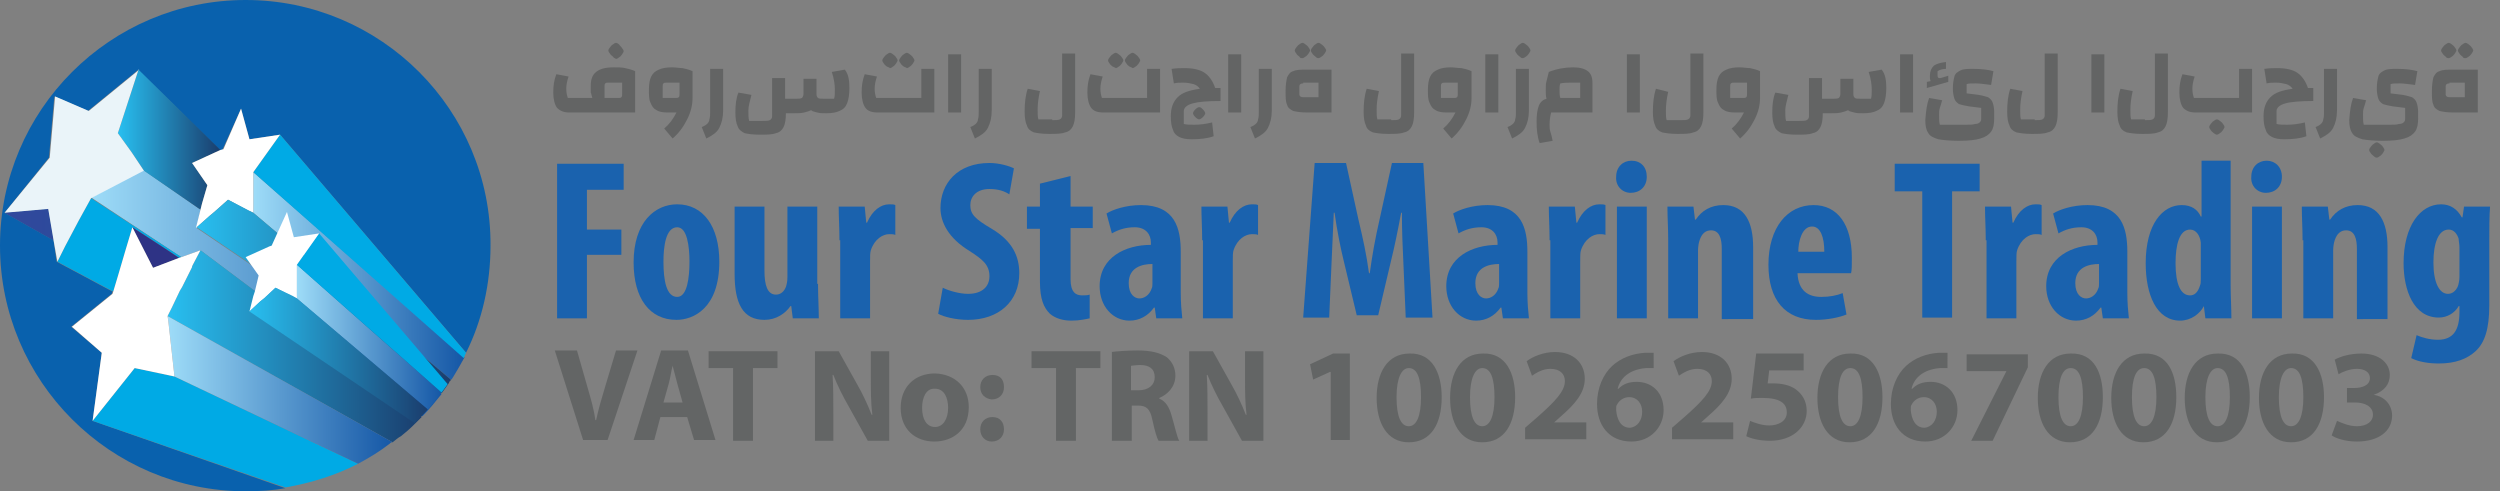 <?xml version="1.0" encoding="utf-8"?>
<!-- Generator: Adobe Illustrator 22.1.0, SVG Export Plug-In . SVG Version: 6.00 Build 0)  -->
<svg version="1.1" id="Layer_1" xmlns="http://www.w3.org/2000/svg" xmlns:xlink="http://www.w3.org/1999/xlink" x="0px" y="0px"
	 width="326.7px" height="64.2px" viewBox="0 0 326.7 64.2" style="enable-background:new 0 0 326.7 64.2;" xml:space="preserve">
<rect x="0" y="0" width="326.7" height="64.2" fill="#808080" stroke="none"/>
<style type="text/css">
	.st0{fill:url(#SVGID_1_);}
	.st1{fill:#0961AD;}
	.st2{fill:url(#SVGID_2_);}
	.st3{fill:url(#SVGID_3_);}
	.st4{fill:url(#SVGID_4_);}
	.st5{fill:#00AAE5;}
	.st6{fill:url(#SVGID_5_);}
	.st7{fill:#EAF4F9;}
	.st8{fill:#2E3385;}
	.st9{fill:url(#SVGID_6_);}
	.st10{fill:url(#SVGID_7_);}
	.st11{fill:#FFFFFF;}
	.st12{fill:url(#SVGID_8_);}
	.st13{fill:url(#SVGID_9_);}
	.st14{fill:url(#SVGID_10_);}
	.st15{fill:url(#SVGID_11_);}
	.st16{fill:#1A62AE;}
	.st17{fill:#636565;}
	.st18{fill:#636464;}
</style>
<linearGradient id="SVGID_1_" gradientUnits="userSpaceOnUse" x1="58.1" y1="766.567" x2="58.1" y2="766.567" gradientTransform="matrix(1 0 0 1 0 -725.667)">
	<stop  offset="0" style="stop-color:#28BFF0"/>
	<stop  offset="1" style="stop-color:#1A3D6D"/>
</linearGradient>
<path class="st0" d="M58.1,40.9L58.1,40.9L58.1,40.9L58.1,40.9z"/>
<g>
	<path class="st1" d="M13.3,46.1l-4-3.4l5.3-4.3l0.1-0.3l-7.3-3.9L7,31.4l-6.4-3.6l5.8-7.2l0.7-8l4.4,1.9l6.6-5.4v0.1l10.7,10.5
		l0.3-0.2l2.4-5.3l1.1,4l4-0.6l24.3,28.5c2.1-4.2,3.2-9,3.2-14C64.2,14.4,49.8,0,32.1,0S0,14.4,0,32.1s14.4,32.1,32.1,32.1
		c1.8,0,3.5-0.1,5.2-0.4L12.1,55L13.3,46.1z"/>
	
		<linearGradient id="SVGID_2_" gradientUnits="userSpaceOnUse" x1="11.9" y1="27.7" x2="57.645" y2="27.7" gradientTransform="matrix(1 0 0 -1 0 66)">
		<stop  offset="0" style="stop-color:#9EDCF8"/>
		<stop  offset="1" style="stop-color:#1557A6"/>
	</linearGradient>
	<path class="st2" d="M26.2,27.4l-7.5-5.2l-6.8,3.6l11.8,7.8l2.5-0.9l28.3,21.2l0.7,0.5c0.9-0.9,1.7-1.9,2.5-2.9l-32-21.7L26.2,27.4
		z"/>
	
		<linearGradient id="SVGID_3_" gradientUnits="userSpaceOnUse" x1="2.945" y1="40.796" x2="13.578" y2="-8.635" gradientTransform="matrix(1 0 0 -1 0 66)">
		<stop  offset="0" style="stop-color:#0961AD"/>
		<stop  offset="1" style="stop-color:#054F8D"/>
	</linearGradient>
	<polygon class="st3" points="0.6,27.8 7,31.4 6.3,27.3 	"/>
	
		<linearGradient id="SVGID_4_" gradientUnits="userSpaceOnUse" x1="0.622" y1="36.65" x2="63.172" y2="36.65" gradientTransform="matrix(1 0 0 -1 0 66)">
		<stop  offset="0" style="stop-color:#32499D"/>
		<stop  offset="1" style="stop-color:#054F8D"/>
	</linearGradient>
	<polygon class="st4" points="0.6,27.8 7,31.4 6.3,27.3 	"/>
	<path class="st5" d="M55.1,54.4C55.1,54.4,55.2,54.4,55.1,54.4l-0.7-0.5L55.1,54.4z"/>
	<polygon class="st5" points="11.9,25.9 10.3,28.8 8.5,32.2 7.5,34.2 14.8,38.1 15.4,36.1 16.4,32.7 17.3,29.7 21.6,32.5 23.4,33.7 
		23.7,33.6 	"/>
	
		<linearGradient id="SVGID_5_" gradientUnits="userSpaceOnUse" x1="15.42" y1="47.75" x2="28.82" y2="47.75" gradientTransform="matrix(1 0 0 -1 0 66)">
		<stop  offset="0" style="stop-color:#28BFF0"/>
		<stop  offset="1" style="stop-color:#1A3D6D"/>
	</linearGradient>
	<polygon class="st6" points="28.8,19.6 18.1,9.1 15.4,17.4 17.2,19.9 18.8,22.3 18.8,22.3 26.2,27.4 26.4,26.6 27.1,24.2 
		25.1,21.3 	"/>
	<polygon class="st7" points="17.2,19.9 15.4,17.4 18.1,9.1 18.2,9.1 11.6,14.5 7.2,12.6 6.5,20.6 0.6,27.8 6.3,27.3 7,31.4 
		7.5,34.2 8.5,32.2 10.3,28.8 11.9,25.9 18.8,22.3 18.8,22.3 	"/>
	<path class="st5" d="M22.8,49.2l-5.2-1.1L12.1,55l25.2,8.7c3.4-0.6,6.6-1.6,9.5-3.1L22.8,49.2z"/>
	<polygon class="st8" points="23.4,33.7 21.6,32.5 17.3,29.7 20,35 	"/>
	<path class="st8" d="M23.4,33.7l-1.8-1.2L23.4,33.7z"/>
	
		<linearGradient id="SVGID_6_" gradientUnits="userSpaceOnUse" x1="21.948" y1="20.75" x2="55.148" y2="20.75" gradientTransform="matrix(1 0 0 -1 0 66)">
		<stop  offset="0" style="stop-color:#28BFF0"/>
		<stop  offset="1" style="stop-color:#1A3D6D"/>
	</linearGradient>
	<path class="st9" d="M54.5,53.9L26.2,32.7l-1,1.9l-0.1,0.2v0.1l-1.3,2.6L23.5,38l-1,2.1l-0.6,1.2l29.4,16.5
		c0.4-0.3,0.7-0.6,1.1-0.8c0.2-0.2,0.4-0.3,0.6-0.5l0,0c0.5-0.4,1-0.9,1.4-1.3c0.2-0.2,0.4-0.4,0.6-0.6c0,0,0,0,0.1-0.1L54.5,53.9z"
		/>
	
		<linearGradient id="SVGID_7_" gradientUnits="userSpaceOnUse" x1="21.948" y1="15.05" x2="51.349" y2="15.05" gradientTransform="matrix(1 0 0 -1 0 66)">
		<stop  offset="0" style="stop-color:#9EDCF8"/>
		<stop  offset="1" style="stop-color:#1557A6"/>
	</linearGradient>
	<path class="st10" d="M21.9,41.3L22,42l0.8,7.2l24,11.4c1.5-0.8,2.8-1.6,4.1-2.6c0.1-0.1,0.2-0.2,0.3-0.2c0,0,0,0,0.1,0L21.9,41.3z
		"/>
	<polygon class="st11" points="23.7,33.6 23.4,33.7 23.4,33.7 20,35 17.3,29.7 16.4,32.7 15.4,36.1 14.8,38.1 14.7,38.4 9.4,42.7 
		13.3,46.1 12.1,55 17.6,48.1 22.8,49.2 22,42 21.9,41.3 22.5,40.1 23.5,38 23.8,37.5 25.1,34.9 25.1,34.8 25.2,34.6 26.2,32.7 	"/>
	<g>
		
			<linearGradient id="SVGID_8_" gradientUnits="userSpaceOnUse" x1="33.1" y1="29.95" x2="60.62" y2="29.95" gradientTransform="matrix(1 0 0 -1 0 66)">
			<stop  offset="0" style="stop-color:#9EDCF8"/>
			<stop  offset="1" style="stop-color:#1557A6"/>
		</linearGradient>
		<path class="st12" d="M33.1,22.5v1.3v4l25.8,21.8H59c0.1-0.1,0.1-0.2,0.2-0.3c0.5-0.8,1-1.7,1.5-2.6L33.1,22.5z"/>
		<path class="st5" d="M33.1,22.5l27.5,24.3c0.1-0.2,0.2-0.5,0.3-0.7L36.6,17.6L33.1,22.5z"/>
		<polygon class="st11" points="32.6,18.2 31.5,14.2 29.2,19.5 28.8,19.6 25.1,21.3 27.1,24.2 26.4,26.6 26.2,27.4 25.6,29.8 
			27.4,28.2 28,27.7 29.8,26.1 32.4,27.5 33.1,27.8 33.1,23.8 33.1,22.5 36.6,17.6 		"/>
		
			<linearGradient id="SVGID_9_" gradientUnits="userSpaceOnUse" x1="25.648" y1="27.25" x2="58.91" y2="27.25" gradientTransform="matrix(1 0 0 -1 0 66)">
			<stop  offset="0" style="stop-color:#28BFF0"/>
			<stop  offset="1" style="stop-color:#1A3D6D"/>
		</linearGradient>
		<path class="st13" d="M58.9,49.6L33.1,27.8l-0.6-0.3l-2.7-1.4L28,27.7l-0.6,0.5l-1.7,1.5l32,21.7c0.4-0.5,0.7-1,1-1.4
			c0,0,0,0,0-0.1C58.8,49.8,58.9,49.8,58.9,49.6L58.9,49.6z"/>
	</g>
	<g>
		
			<linearGradient id="SVGID_10_" gradientUnits="userSpaceOnUse" x1="38.78" y1="21.95" x2="57.706" y2="21.95" gradientTransform="matrix(1 0 0 -1 0 66)">
			<stop  offset="0" style="stop-color:#9EDCF8"/>
			<stop  offset="1" style="stop-color:#1557A6"/>
		</linearGradient>
		<path class="st14" d="M38.8,35.7V39l17.1,14.5c0.6-0.7,1.2-1.4,1.8-2.2L38.8,34.6V35.7z"/>
		<path class="st5" d="M38.8,34.6l18.9,16.7c0.3-0.4,0.5-0.7,0.8-1.1L41.7,30.5L38.8,34.6z"/>
		<polygon class="st11" points="38.8,34.6 41.7,30.5 38.4,31 37.5,27.7 35.5,32.1 35.2,32.2 32.1,33.6 33.8,36 33.3,38.1 33.1,38.7 
			32.6,40.7 34,39.4 34.5,39 36,37.6 38.3,38.8 38.8,39 38.8,35.7 		"/>
		
			<linearGradient id="SVGID_11_" gradientUnits="userSpaceOnUse" x1="32.6" y1="19.55" x2="55.9" y2="19.55" gradientTransform="matrix(1 0 0 -1 0 66)">
			<stop  offset="0" style="stop-color:#28BFF0"/>
			<stop  offset="1" style="stop-color:#1A3D6D"/>
		</linearGradient>
		<path class="st15" d="M55.9,53.5L38.8,39l-0.5-0.3L36,37.6L34.5,39L34,39.4l-1.4,1.3l21.6,14.6C54.8,54.7,55.4,54.1,55.9,53.5z"/>
	</g>
</g>
<g>
	<path class="st16" d="M72.7,21.4h8.8v3.4h-4.8V30h4.5v3.3h-4.5v8.3h-3.9V21.4z"/>
	<path class="st16" d="M94,34.2c0,6.1-3.4,7.6-5.6,7.6c-3.5,0-5.6-2.8-5.6-7.5c0-5.3,2.8-7.6,5.7-7.6C91.9,26.7,94,29.6,94,34.2z
		 M86.7,34.2c0,2.5,0.4,4.6,1.8,4.6c1.3,0,1.6-2.5,1.6-4.6c0-2-0.3-4.5-1.6-4.5C87,29.7,86.7,32.2,86.7,34.2z"/>
	<path class="st16" d="M106.9,37.1c0,1.6,0.1,3.1,0.1,4.5h-3.4l-0.2-1.6h-0.1c-0.7,1-1.9,1.8-3.4,1.8c-2.8,0-3.9-2.1-3.9-6V27h3.9
		v8.4c0,1.9,0.4,3.1,1.5,3.1c0.7,0,1.1-0.5,1.3-1c0.1-0.3,0.2-0.7,0.2-1.3V27h3.9V37.1z"/>
	<path class="st16" d="M109.7,31.4c0-1.5-0.1-3.1-0.1-4.4h3.4l0.2,2.1h0.1c0.7-1.6,1.8-2.4,2.9-2.4c0.4,0,0.6,0,0.8,0.1v3.9
		c-0.2-0.1-0.5-0.1-0.8-0.1c-0.8,0-1.9,0.6-2.4,2.1c-0.1,0.3-0.1,0.8-0.1,1.5v7.4h-3.9V31.4z"/>
	<path class="st16" d="M123.2,37.6c0.8,0.4,2.2,0.8,3.3,0.8c1.9,0,2.8-1,2.8-2.3c0-1.5-0.9-2.2-2.6-3.3c-2.8-1.7-3.8-3.8-3.8-5.6
		c0-3.2,2.2-5.9,6.4-5.9c1.3,0,2.6,0.4,3.2,0.7l-0.6,3.4c-0.6-0.4-1.4-0.7-2.6-0.7c-1.7,0-2.5,1-2.5,2.1c0,1.2,0.6,1.8,2.8,3.1
		c2.7,1.6,3.6,3.6,3.6,5.8c0,3.7-2.7,6.1-6.7,6.1c-1.6,0-3.2-0.4-3.9-0.8L123.2,37.6z"/>
	<path class="st16" d="M139.9,23V27h2.9v2.8h-2.9v6.7c0,1.7,0.7,2.1,1.5,2.1c0.4,0,0.7,0,1-0.1l0,3.1c-0.5,0.1-1.3,0.3-2.4,0.3
		c-1.1,0-2.1-0.3-2.8-0.9c-0.8-0.8-1.3-1.9-1.3-4.2v-6.9h-1.7V27h1.7v-3L139.9,23z"/>
	<path class="st16" d="M151.1,41.6l-0.2-1.4h-0.1c-0.8,1.1-1.9,1.7-3.2,1.7c-2.2,0-3.9-1.9-3.9-4.5c0-3.8,3.4-5.4,6.7-5.4v-0.3
		c0-1.1-0.7-2-2.1-2c-1.2,0-2.1,0.3-3,0.8l-0.7-2.6c0.8-0.5,2.5-1.1,4.5-1.1c4.5,0,5.2,3.1,5.2,6.1v5.4c0,1.2,0.1,2.4,0.2,3.3H151.1
		z M150.6,34.5c-1.3,0-3.1,0.4-3.1,2.5c0,1.5,0.8,2,1.4,2c0.6,0,1.3-0.4,1.6-1.3c0.1-0.2,0.1-0.4,0.1-0.7V34.5z"/>
	<path class="st16" d="M157.1,31.4c0-1.5-0.1-3.1-0.1-4.4h3.4l0.2,2.1h0.1c0.7-1.6,1.8-2.4,2.9-2.4c0.4,0,0.6,0,0.8,0.1v3.9
		c-0.2-0.1-0.5-0.1-0.8-0.1c-0.8,0-1.9,0.6-2.4,2.1c-0.1,0.3-0.1,0.8-0.1,1.5v7.4h-3.9V31.4z"/>
	<path class="st16" d="M183.4,34.5c-0.1-1.9-0.2-4.5-0.2-6.7h-0.1c-0.4,2.2-0.9,4.6-1.3,6.2l-1.7,7.2h-2.8l-1.7-7.1
		c-0.4-1.6-0.9-4.1-1.2-6.3h-0.1c-0.1,2.2-0.2,4.7-0.3,6.7l-0.3,7h-3.4l1.5-20.2h4.1l1.6,7.3c0.6,2.5,1.1,4.8,1.4,7.1h0.1
		c0.3-2.2,0.7-4.5,1.3-7.1l1.6-7.3h4.1l1.2,20.2h-3.5L183.4,34.5z"/>
	<path class="st16" d="M196.4,41.6l-0.2-1.4h-0.1c-0.8,1.1-1.9,1.7-3.2,1.7c-2.2,0-3.9-1.9-3.9-4.5c0-3.8,3.4-5.4,6.7-5.4v-0.3
		c0-1.1-0.7-2-2.1-2c-1.2,0-2.1,0.3-3,0.8l-0.7-2.6c0.8-0.5,2.5-1.1,4.5-1.1c4.5,0,5.2,3.1,5.2,6.1v5.4c0,1.2,0.1,2.4,0.2,3.3H196.4
		z M195.9,34.5c-1.3,0-3.1,0.4-3.1,2.5c0,1.5,0.8,2,1.4,2c0.6,0,1.3-0.4,1.6-1.3c0.1-0.2,0.1-0.4,0.1-0.7V34.5z"/>
	<path class="st16" d="M202.5,31.4c0-1.5-0.1-3.1-0.1-4.4h3.4l0.2,2.1h0.1c0.7-1.6,1.8-2.4,2.9-2.4c0.4,0,0.6,0,0.8,0.1v3.9
		c-0.2-0.1-0.5-0.1-0.8-0.1c-0.8,0-1.9,0.6-2.4,2.1c-0.1,0.3-0.1,0.8-0.1,1.5v7.4h-3.9V31.4z"/>
	<path class="st16" d="M215.2,23.1c0,1.3-0.9,2.1-2.1,2.1c-1.1,0-2-0.9-1.9-2.1c0-1.3,0.9-2.1,2-2.1C214.4,21,215.2,21.8,215.2,23.1
		z M211.3,41.6V27h3.9v14.6H211.3z"/>
	<path class="st16" d="M218,31.4c0-1.6-0.1-3-0.1-4.4h3.4l0.2,1.7h0.1c0.8-1.2,2-1.9,3.6-1.9c2.8,0,3.9,2.2,3.9,5.5v9.4H225v-9.2
		c0-1.3-0.3-2.4-1.4-2.4c-0.7,0-1.2,0.4-1.5,1.3c-0.1,0.3-0.2,0.8-0.2,1.3v8.9H218V31.4z"/>
	<path class="st16" d="M234.9,35.7c0.1,2.3,1.4,3.1,3.1,3.1c1.1,0,2.1-0.2,2.8-0.5l0.5,2.8c-1,0.4-2.5,0.7-4,0.7
		c-4,0-6.2-2.6-6.2-7.2c0-4.9,2.5-7.8,5.9-7.8c3.1,0,5,2.5,5,6.9c0,1,0,1.6-0.1,2H234.9z M238.4,32.9c0-1.9-0.5-3.3-1.6-3.3
		c-1.3,0-1.8,1.9-1.8,3.3H238.4z"/>
	<path class="st16" d="M251.2,25h-3.6v-3.6h11.1V25h-3.6v16.5h-3.9V25z"/>
	<path class="st16" d="M259.5,31.4c0-1.5-0.1-3.1-0.1-4.4h3.4l0.2,2.1h0.1c0.7-1.6,1.8-2.4,2.9-2.4c0.4,0,0.6,0,0.8,0.1v3.9
		c-0.2-0.1-0.5-0.1-0.8-0.1c-0.8,0-1.9,0.6-2.4,2.1c-0.1,0.3-0.1,0.8-0.1,1.5v7.4h-3.9V31.4z"/>
	<path class="st16" d="M274.8,41.6l-0.2-1.4h-0.1c-0.8,1.1-1.9,1.7-3.2,1.7c-2.2,0-3.9-1.9-3.9-4.5c0-3.8,3.4-5.4,6.7-5.4v-0.3
		c0-1.1-0.7-2-2.1-2c-1.2,0-2.1,0.3-3,0.8l-0.7-2.6c0.8-0.5,2.5-1.1,4.5-1.1c4.5,0,5.2,3.1,5.2,6.1v5.4c0,1.2,0.1,2.4,0.2,3.3H274.8
		z M274.3,34.5c-1.3,0-3.1,0.4-3.1,2.5c0,1.5,0.8,2,1.4,2c0.6,0,1.3-0.4,1.6-1.3c0.1-0.2,0.1-0.4,0.1-0.7V34.5z"/>
	<path class="st16" d="M291.5,20.9v16.4c0,1.4,0.1,3,0.1,4.3h-3.4l-0.2-1.6H288c-0.5,1-1.7,1.9-3.1,1.9c-3.1,0-4.5-3.4-4.5-7.5
		c0-5.1,2.2-7.6,4.7-7.6c1.3,0,2.1,0.6,2.5,1.5h0.1v-7.3H291.5z M287.6,32.6c0-0.3,0-0.6,0-0.9c-0.1-0.9-0.6-1.7-1.4-1.7
		c-1.4,0-1.9,2-1.9,4.4c0,2.8,0.7,4.2,1.9,4.2c0.5,0,1-0.3,1.3-1.3c0.1-0.2,0.1-0.5,0.1-0.9V32.6z"/>
	<path class="st16" d="M298.2,23.1c0,1.3-0.9,2.1-2.1,2.1c-1.1,0-2-0.9-1.9-2.1c0-1.3,0.9-2.1,2-2.1C297.3,21,298.2,21.8,298.2,23.1
		z M294.3,41.6V27h3.9v14.6H294.3z"/>
	<path class="st16" d="M300.9,31.4c0-1.6-0.1-3-0.1-4.4h3.4l0.2,1.7h0.1c0.8-1.2,2-1.9,3.6-1.9c2.8,0,3.9,2.2,3.9,5.5v9.4H308v-9.2
		c0-1.3-0.3-2.4-1.4-2.4c-0.7,0-1.2,0.4-1.5,1.3c-0.1,0.3-0.2,0.8-0.2,1.3v8.9h-3.9V31.4z"/>
	<path class="st16" d="M325.4,27c-0.1,1.3-0.1,2.9-0.1,4.6v8.3c0,3.1-0.6,4.9-1.8,6c-1.1,1-2.6,1.6-4.8,1.6c-1.3,0-2.6-0.2-3.6-0.7
		l0.7-3c0.7,0.3,1.7,0.6,2.8,0.6c2,0,2.8-1.3,2.8-3.6V40h-0.1c-0.5,0.9-1.5,1.5-2.6,1.5c-3.3,0-4.6-3.6-4.6-7.1
		c0-4.9,2.2-7.7,4.9-7.7c1.2,0,2.1,0.6,2.7,1.7h0.1L322,27H325.4z M321.4,32.3c0-0.4-0.1-0.8-0.1-1.1c-0.2-0.6-0.6-1.2-1.3-1.2
		c-1.4,0-2,1.9-2,4.3c0,2.7,0.8,4.1,1.9,4.1c0.5,0,1-0.3,1.3-1c0.1-0.3,0.2-0.8,0.2-1.2V32.3z"/>
</g>
<g>
	<path class="st17" d="M76.2,57.5l-3.7-11.7h2.9l1.4,4.9c0.4,1.4,0.8,2.7,1,4.2h0.1c0.3-1.4,0.7-2.8,1.1-4.1l1.5-5h2.8l-3.9,11.7
		H76.2z"/>
	<path class="st17" d="M86.3,54.5l-0.8,3h-2.7l3.6-11.7h3.5l3.6,11.7h-2.8l-0.9-3H86.3z M89.2,52.6l-0.7-2.5
		c-0.2-0.7-0.4-1.6-0.6-2.3h0c-0.2,0.7-0.3,1.6-0.5,2.3l-0.7,2.5H89.2z"/>
	<path class="st17" d="M95.7,48.1h-3.1v-2.2h9v2.2h-3.2v9.5h-2.6V48.1z"/>
	<path class="st17" d="M106.5,57.5V45.9h3.1l2.4,4.3c0.7,1.2,1.4,2.7,1.9,4h0.1c-0.2-1.5-0.2-3.1-0.2-4.9v-3.4h2.4v11.7h-2.8
		l-2.5-4.5c-0.7-1.2-1.5-2.8-2-4.1l-0.1,0c0.1,1.5,0.1,3.2,0.1,5.1v3.5H106.5z"/>
	<path class="st17" d="M126.6,53.2c0,3.1-2.2,4.5-4.5,4.5c-2.5,0-4.4-1.6-4.4-4.4c0-2.7,1.8-4.5,4.5-4.5
		C124.9,48.9,126.6,50.7,126.6,53.2z M120.5,53.3c0,1.5,0.6,2.5,1.7,2.5c1,0,1.7-1,1.7-2.5c0-1.3-0.5-2.5-1.7-2.5
		C121,50.7,120.5,52,120.5,53.3z"/>
	<path class="st17" d="M128.1,50.6c0-0.9,0.6-1.6,1.6-1.6s1.5,0.6,1.5,1.6c0,0.9-0.6,1.6-1.6,1.6C128.7,52.1,128.1,51.5,128.1,50.6z
		 M128.1,56.1c0-0.9,0.6-1.6,1.6-1.6s1.5,0.7,1.5,1.6c0,0.9-0.6,1.6-1.6,1.6C128.7,57.7,128.1,57,128.1,56.1z"/>
	<path class="st17" d="M137.9,48.1h-3.1v-2.2h9v2.2h-3.2v9.5h-2.6V48.1z"/>
	<path class="st17" d="M145.2,46c0.8-0.1,2.1-0.2,3.5-0.2c1.7,0,2.9,0.3,3.8,0.9c0.7,0.6,1.1,1.4,1.1,2.4c0,1.5-1.1,2.5-2.1,2.9v0.1
		c0.8,0.3,1.3,1.1,1.6,2.2c0.4,1.3,0.7,2.8,1,3.3h-2.7c-0.2-0.3-0.5-1.3-0.8-2.7c-0.3-1.5-0.8-1.9-1.9-1.9h-0.8v4.6h-2.6V46z
		 M147.8,51h1c1.3,0,2.1-0.7,2.1-1.7c0-1.1-0.7-1.6-1.9-1.6c-0.6,0-1,0.1-1.2,0.1V51z"/>
	<path class="st17" d="M155.4,57.5V45.9h3.1l2.4,4.3c0.7,1.2,1.4,2.7,1.9,4h0.1c-0.2-1.5-0.2-3.1-0.2-4.9v-3.4h2.4v11.7h-2.8
		l-2.5-4.5c-0.7-1.2-1.5-2.8-2-4.1l-0.1,0c0.1,1.5,0.1,3.2,0.1,5.1v3.5H155.4z"/>
	<path class="st17" d="M173.8,48.6L173.8,48.6l-2.2,1l-0.4-2l3-1.4h2.2v11.3h-2.5V48.6z"/>
	<path class="st17" d="M188.4,51.9c0,3.5-1.4,5.9-4.3,5.9c-2.9,0-4.2-2.6-4.2-5.8c0-3.3,1.4-5.8,4.3-5.8
		C187.2,46.1,188.4,48.8,188.4,51.9z M182.5,51.9c0,2.6,0.6,3.8,1.6,3.8c1,0,1.6-1.3,1.6-3.8c0-2.5-0.5-3.8-1.6-3.8
		C183.2,48.1,182.5,49.3,182.5,51.9z"/>
	<path class="st17" d="M198,51.9c0,3.5-1.4,5.9-4.3,5.9c-2.9,0-4.2-2.6-4.2-5.8c0-3.3,1.4-5.8,4.3-5.8C196.8,46.1,198,48.8,198,51.9
		z M192.1,51.9c0,2.6,0.6,3.8,1.6,3.8c1,0,1.6-1.3,1.6-3.8c0-2.5-0.5-3.8-1.6-3.8C192.8,48.1,192.1,49.3,192.1,51.9z"/>
	<path class="st17" d="M199.3,57.5v-1.6l1.5-1.3c2.5-2.2,3.7-3.5,3.7-4.8c0-0.9-0.6-1.6-1.9-1.6c-1,0-1.8,0.5-2.4,0.9l-0.7-1.9
		c0.8-0.6,2.2-1.2,3.7-1.2c2.5,0,3.9,1.5,3.9,3.5c0,1.9-1.4,3.4-3,4.8l-1,0.9v0h4.2v2.2H199.3z"/>
	<path class="st17" d="M216.1,48.1c-0.3,0-0.6,0-1,0c-2.3,0.2-3.4,1.4-3.7,2.7h0.1c0.6-0.6,1.3-0.9,2.4-0.9c1.9,0,3.5,1.3,3.5,3.7
		c0,2.2-1.7,4.1-4.2,4.1c-3,0-4.5-2.2-4.5-4.9c0-2.1,0.8-3.9,2-5c1.1-1,2.6-1.6,4.3-1.7c0.5,0,0.8,0,1.1,0V48.1z M214.6,53.8
		c0-1-0.6-1.9-1.7-1.9c-0.7,0-1.3,0.4-1.6,1c-0.1,0.1-0.1,0.3-0.1,0.7c0.1,1.2,0.6,2.3,1.8,2.3C214,55.8,214.6,54.9,214.6,53.8z"/>
	<path class="st17" d="M218.5,57.5v-1.6l1.5-1.3c2.5-2.2,3.7-3.5,3.7-4.8c0-0.9-0.6-1.6-1.9-1.6c-1,0-1.8,0.5-2.4,0.9l-0.7-1.9
		c0.8-0.6,2.2-1.2,3.7-1.2c2.5,0,3.9,1.5,3.9,3.5c0,1.9-1.4,3.4-3,4.8l-1,0.9v0h4.2v2.2H218.5z"/>
	<path class="st17" d="M235.6,48.4h-4.4l-0.2,1.7c0.2,0,0.5,0,0.7,0c1.1,0,2.2,0.2,3,0.8c0.8,0.6,1.4,1.5,1.4,2.8
		c0,2.1-1.8,3.9-4.8,3.9c-1.4,0-2.5-0.3-3.1-0.6l0.5-2c0.5,0.2,1.5,0.6,2.5,0.6c1.1,0,2.3-0.5,2.3-1.7c0-1.2-0.9-1.9-3.2-1.9
		c-0.6,0-1.1,0-1.5,0.1l0.7-5.9h6.2V48.4z"/>
	<path class="st17" d="M246,51.9c0,3.5-1.4,5.9-4.3,5.9c-2.9,0-4.2-2.6-4.2-5.8c0-3.3,1.4-5.8,4.3-5.8C244.8,46.1,246,48.8,246,51.9
		z M240.2,51.9c0,2.6,0.6,3.8,1.6,3.8c1,0,1.6-1.3,1.6-3.8c0-2.5-0.5-3.8-1.6-3.8C240.8,48.1,240.2,49.3,240.2,51.9z"/>
	<path class="st17" d="M254.5,48.1c-0.3,0-0.6,0-1,0c-2.3,0.2-3.4,1.4-3.7,2.7h0.1c0.6-0.6,1.3-0.9,2.4-0.9c1.9,0,3.5,1.3,3.5,3.7
		c0,2.2-1.7,4.1-4.2,4.1c-3,0-4.5-2.2-4.5-4.9c0-2.1,0.8-3.9,2-5c1.1-1,2.6-1.6,4.3-1.7c0.5,0,0.8,0,1.1,0V48.1z M253.1,53.8
		c0-1-0.6-1.9-1.7-1.9c-0.7,0-1.3,0.4-1.6,1c-0.1,0.1-0.1,0.3-0.1,0.7c0.1,1.2,0.6,2.3,1.8,2.3C252.5,55.8,253.1,54.9,253.1,53.8z"
		/>
	<path class="st17" d="M265,46.3v1.7l-4.6,9.6h-2.8l4.6-9.1v0H257v-2.2H265z"/>
	<path class="st17" d="M274.8,51.9c0,3.5-1.4,5.9-4.3,5.9c-2.9,0-4.2-2.6-4.2-5.8c0-3.3,1.4-5.8,4.3-5.8
		C273.7,46.1,274.8,48.8,274.8,51.9z M269,51.9c0,2.6,0.6,3.8,1.6,3.8c1,0,1.6-1.3,1.6-3.8c0-2.5-0.5-3.8-1.6-3.8
		C269.6,48.1,269,49.3,269,51.9z"/>
	<path class="st17" d="M284.4,51.9c0,3.5-1.4,5.9-4.3,5.9c-2.9,0-4.2-2.6-4.2-5.8c0-3.3,1.4-5.8,4.3-5.8
		C283.3,46.1,284.4,48.8,284.4,51.9z M278.6,51.9c0,2.6,0.6,3.8,1.6,3.8c1,0,1.6-1.3,1.6-3.8c0-2.5-0.5-3.8-1.6-3.8
		C279.2,48.1,278.6,49.3,278.6,51.9z"/>
	<path class="st17" d="M294,51.9c0,3.5-1.4,5.9-4.3,5.9c-2.9,0-4.2-2.6-4.2-5.8c0-3.3,1.4-5.8,4.3-5.8C292.9,46.1,294,48.8,294,51.9
		z M288.2,51.9c0,2.6,0.6,3.8,1.6,3.8c1,0,1.6-1.3,1.6-3.8c0-2.5-0.5-3.8-1.6-3.8C288.9,48.1,288.2,49.3,288.2,51.9z"/>
	<path class="st17" d="M303.7,51.9c0,3.5-1.4,5.9-4.3,5.9c-2.9,0-4.2-2.6-4.2-5.8c0-3.3,1.4-5.8,4.3-5.8
		C302.5,46.1,303.7,48.8,303.7,51.9z M297.8,51.9c0,2.6,0.6,3.8,1.6,3.8s1.6-1.3,1.6-3.8c0-2.5-0.5-3.8-1.6-3.8
		C298.5,48.1,297.8,49.3,297.8,51.9z"/>
	<path class="st17" d="M305.4,55c0.5,0.2,1.5,0.7,2.6,0.7c1.4,0,2.1-0.7,2.1-1.5c0-1.1-1.1-1.6-2.3-1.6h-1.1v-1.9h1
		c0.9,0,2-0.3,2-1.3c0-0.7-0.6-1.2-1.7-1.2c-0.9,0-1.9,0.4-2.4,0.7l-0.5-1.9c0.7-0.4,2-0.8,3.5-0.8c2.4,0,3.7,1.3,3.7,2.8
		c0,1.2-0.7,2.1-2.1,2.6v0c1.4,0.2,2.4,1.3,2.4,2.7c0,2-1.7,3.4-4.6,3.4c-1.5,0-2.7-0.4-3.3-0.8L305.4,55z"/>
</g>
<g>
	<path class="st18" d="M72.8,14.1c-0.3-0.4-0.5-1.1-0.5-2c0-0.9,0.1-1.6,0.4-2.4l1.6,0.3c-0.2,0.6-0.3,1.1-0.3,1.6
		c0,0.5,0.1,0.9,0.2,1.2h3.2c-0.1-0.3-0.1-0.5-0.2-0.7c0-0.2,0-0.5,0-0.9c0-0.8,0.2-1.4,0.7-1.8c0.5-0.4,1.2-0.6,2.3-0.6
		c0.6,0,1.1,0,1.5,0.1C82.1,9,82.6,9.1,83,9.3v5.4h-8.6C73.7,14.7,73.2,14.5,72.8,14.1z M81.2,12.7c0.1-0.1,0.1-0.2,0.1-0.4v-1.5
		h-1.8c-0.2,0-0.3,0-0.4,0.1C79,11,79,11.1,79,11.3v1.5h1.8C81,12.8,81.1,12.8,81.2,12.7z M80.1,7.4c-0.1-0.1-0.3-0.2-0.4-0.4
		c-0.1-0.1-0.2-0.3-0.2-0.4c0-0.1,0.1-0.3,0.2-0.4c0.1-0.1,0.2-0.3,0.4-0.4c0.1-0.1,0.3-0.2,0.4-0.2s0.3,0.1,0.4,0.2
		C81,6,81.2,6.1,81.3,6.3c0.1,0.1,0.2,0.3,0.2,0.4c0,0.1-0.1,0.2-0.2,0.4c-0.1,0.1-0.2,0.3-0.4,0.4c-0.1,0.1-0.3,0.2-0.4,0.2
		C80.4,7.6,80.2,7.6,80.1,7.4z"/>
	<path class="st18" d="M89.2,8.9c0.4,0.1,0.9,0.2,1.3,0.4v3.5c0,0.9-0.2,1.8-0.7,2.8c-0.5,1-1.1,1.8-1.9,2.5l-1.1-1.3
		c0.7-0.6,1.2-1.3,1.6-2.1h-1.2c-0.6,0-1.1-0.1-1.4-0.3c-0.4-0.2-0.6-0.5-0.8-1c-0.2-0.4-0.2-1-0.2-1.7c0-0.7,0.1-1.3,0.3-1.7
		c0.2-0.4,0.5-0.7,1-0.9c0.4-0.2,1-0.3,1.7-0.3C88.3,8.8,88.8,8.9,89.2,8.9z M88.3,12.8c0.2,0,0.3,0,0.4-0.1
		c0.1-0.1,0.1-0.2,0.1-0.4v-1.5h-1.6c-0.3,0-0.4,0-0.5,0.1c-0.1,0.1-0.1,0.2-0.1,0.4v1.5H88.3z"/>
	<path class="st18" d="M91.7,16.6c0.3-0.1,0.6-0.3,0.7-0.4c0.2-0.2,0.3-0.4,0.3-0.6c0.1-0.3,0.1-0.6,0.1-1V9h1.7v5.4
		c0,1-0.2,1.7-0.5,2.3c-0.3,0.6-0.9,1-1.7,1.4L91.7,16.6z"/>
	<path class="st18" d="M111,11.5c0,0.8-0.1,1.5-0.3,2c-0.2,0.5-0.5,0.8-1,1c-0.4,0.2-1,0.3-1.7,0.3c-0.5,0-0.9,0-1.2-0.1
		c-0.3-0.1-0.6-0.1-0.8-0.3c-0.2,0.1-0.5,0.2-0.9,0.3c-0.4,0.1-0.8,0.1-1.4,0.1h-1v0c0,0.8-0.1,1.4-0.3,1.8c-0.2,0.4-0.5,0.7-1,0.8
		c-0.5,0.2-1.2,0.2-2.1,0.2c-0.9,0-1.6-0.1-2-0.2c-0.4-0.2-0.8-0.5-0.9-0.9c-0.2-0.4-0.3-1-0.3-1.8c0-1,0.1-1.9,0.4-2.6l1.7,0.3
		c-0.2,0.8-0.4,1.5-0.4,2c0,0.6,0,1,0.1,1.4h1.7c0.5,0,0.8,0,1-0.1c0.2-0.1,0.3-0.3,0.3-0.5v-5h1.7v2.7h1.5c0.3,0,0.5,0,0.7-0.1
		c0.1-0.1,0.2-0.3,0.2-0.5v-2h1.7v2c0,0.3,0.1,0.4,0.2,0.5c0.1,0.1,0.4,0.1,0.7,0.1h1.4c0.1-0.3,0.1-0.7,0.1-1.2
		c0-0.6-0.1-1.4-0.4-2.3l1.7-0.3C110.9,9.7,111,10.6,111,11.5z"/>
	<path class="st18" d="M113.1,14.1c-0.3-0.4-0.5-1.1-0.5-2c0-0.9,0.1-1.6,0.4-2.4l1.6,0.3c-0.2,0.6-0.3,1.1-0.3,1.6
		c0,0.5,0.1,0.9,0.2,1.2h5.9V9h1.7v5.7h-7.4C113.9,14.7,113.4,14.5,113.1,14.1z M115.9,8.7c-0.1-0.1-0.3-0.2-0.4-0.4
		c-0.1-0.1-0.2-0.3-0.2-0.4c0-0.1,0.1-0.3,0.2-0.4c0.1-0.1,0.2-0.3,0.4-0.4c0.1-0.1,0.3-0.2,0.4-0.2s0.3,0.1,0.4,0.2
		c0.1,0.1,0.3,0.2,0.4,0.4c0.1,0.1,0.2,0.3,0.2,0.4c0,0.1-0.1,0.2-0.2,0.4c-0.1,0.1-0.2,0.3-0.4,0.4c-0.1,0.1-0.3,0.2-0.4,0.2
		C116.2,8.8,116.1,8.8,115.9,8.7z M118.1,8.7c-0.1-0.1-0.3-0.2-0.4-0.4c-0.1-0.1-0.2-0.3-0.2-0.4c0-0.1,0.1-0.3,0.2-0.4
		c0.1-0.1,0.2-0.3,0.4-0.4c0.1-0.1,0.3-0.2,0.4-0.2c0.1,0,0.3,0.1,0.4,0.2c0.1,0.1,0.3,0.2,0.4,0.4c0.1,0.1,0.2,0.3,0.2,0.4
		c0,0.1-0.1,0.2-0.2,0.4c-0.1,0.1-0.2,0.3-0.4,0.4c-0.1,0.1-0.3,0.2-0.4,0.2C118.4,8.8,118.3,8.8,118.1,8.7z"/>
	<path class="st18" d="M123.9,7.1h1.7v7.6h-1.7V7.1z"/>
	<path class="st18" d="M126.8,16.6c0.3-0.1,0.6-0.3,0.7-0.4c0.2-0.2,0.3-0.4,0.3-0.6c0.1-0.3,0.1-0.6,0.1-1V9h1.7v5.4
		c0,1-0.2,1.7-0.5,2.3c-0.3,0.6-0.9,1-1.7,1.4L126.8,16.6z"/>
	<path class="st18" d="M137.5,15.7c0.5,0,0.8,0,1-0.1c0.2-0.1,0.3-0.3,0.3-0.5V7h1.7v7.7c0,0.8-0.1,1.4-0.3,1.8
		c-0.2,0.4-0.5,0.7-1,0.8c-0.5,0.2-1.2,0.2-2.1,0.2c-0.9,0-1.5-0.1-2-0.2c-0.5-0.2-0.8-0.5-0.9-0.9c-0.2-0.4-0.3-1-0.3-1.8
		c0-1.1,0.1-2.1,0.4-3l1.6,0.3c-0.2,0.9-0.3,1.7-0.3,2.4c0,0.6,0,1,0.1,1.3H137.5z"/>
	<path class="st18" d="M142.6,14.1c-0.3-0.4-0.5-1.1-0.5-2c0-0.9,0.1-1.6,0.4-2.4l1.6,0.3c-0.2,0.6-0.3,1.1-0.3,1.6
		c0,0.5,0.1,0.9,0.2,1.2h5.9V9h1.7v5.7h-7.4C143.4,14.7,142.9,14.5,142.6,14.1z M145.4,8.7c-0.1-0.1-0.3-0.2-0.4-0.4
		c-0.1-0.1-0.2-0.3-0.2-0.4c0-0.1,0.1-0.3,0.2-0.4c0.1-0.1,0.2-0.3,0.4-0.4c0.1-0.1,0.3-0.2,0.4-0.2s0.3,0.1,0.4,0.2
		c0.1,0.1,0.3,0.2,0.4,0.4c0.1,0.1,0.2,0.3,0.2,0.4c0,0.1-0.1,0.2-0.2,0.4c-0.1,0.1-0.2,0.3-0.4,0.4c-0.1,0.1-0.3,0.2-0.4,0.2
		C145.7,8.8,145.6,8.8,145.4,8.7z M147.6,8.7c-0.1-0.1-0.3-0.2-0.4-0.4c-0.1-0.1-0.2-0.3-0.2-0.4c0-0.1,0.1-0.3,0.2-0.4
		c0.1-0.1,0.2-0.3,0.4-0.4c0.1-0.1,0.3-0.2,0.4-0.2c0.1,0,0.3,0.1,0.4,0.2c0.1,0.1,0.3,0.2,0.4,0.4c0.1,0.1,0.2,0.3,0.2,0.4
		c0,0.1-0.1,0.2-0.2,0.4c-0.1,0.1-0.2,0.3-0.4,0.4c-0.1,0.1-0.3,0.2-0.4,0.2C147.9,8.8,147.8,8.8,147.6,8.7z"/>
	<path class="st18" d="M159.5,13.2c-1.7,0-2.9,0.1-3.6,0.3c-0.8,0.2-1.2,0.6-1.2,1v1.7c0.4,0.1,0.8,0.1,1.4,0.1
		c0.7,0,1.5-0.1,2.3-0.3l0.2,1.8c-0.8,0.3-1.8,0.4-2.9,0.4c-0.7,0-1.2-0.1-1.6-0.3c-0.4-0.2-0.7-0.5-0.8-0.9c-0.2-0.4-0.3-1-0.3-1.8
		c0-1.1,0.3-1.9,0.9-2.5c0.6-0.6,1.5-0.9,2.9-1.1c-0.2-0.3-0.5-0.5-0.8-0.6c-0.4-0.1-0.8-0.2-1.4-0.2c-0.4,0-0.8,0-1.2,0.1L153.1,9
		c0.7-0.1,1.3-0.1,1.7-0.1c1.1,0,2,0.2,2.6,0.6c0.6,0.4,1.1,1.1,1.4,2h0.7V13.2z M156.2,14.3c0.2-0.2,0.4-0.3,0.5-0.3
		c0.2,0,0.3,0.1,0.5,0.3c0.2,0.2,0.3,0.4,0.3,0.5c0,0.1-0.1,0.3-0.3,0.5c-0.2,0.2-0.4,0.3-0.5,0.3s-0.3-0.1-0.5-0.3
		c-0.2-0.2-0.3-0.4-0.3-0.5C155.9,14.7,156,14.5,156.2,14.3z"/>
	<path class="st18" d="M160.5,7.1h1.7v7.6h-1.7V7.1z"/>
	<path class="st18" d="M163.4,16.6c0.3-0.1,0.6-0.3,0.7-0.4c0.2-0.2,0.3-0.4,0.3-0.6c0.1-0.3,0.1-0.6,0.1-1V9h1.7v5.4
		c0,1-0.2,1.7-0.5,2.3c-0.3,0.6-0.9,1-1.7,1.4L163.4,16.6z"/>
	<path class="st18" d="M174,14.7h-3.2c-0.8,0-1.4-0.1-1.8-0.2c-0.4-0.2-0.7-0.4-0.8-0.8c-0.2-0.4-0.2-1-0.2-1.8
		c0-0.8,0.1-1.4,0.2-1.8c0.2-0.4,0.4-0.7,0.8-0.8c0.4-0.2,1-0.2,1.8-0.2h3.2V14.7z M169.8,7.4c-0.1-0.1-0.3-0.2-0.4-0.4
		c-0.1-0.1-0.2-0.3-0.2-0.4c0-0.1,0.1-0.3,0.2-0.4c0.1-0.1,0.2-0.3,0.4-0.4c0.1-0.1,0.3-0.2,0.4-0.2c0.1,0,0.3,0.1,0.4,0.2
		c0.1,0.1,0.3,0.2,0.4,0.4c0.1,0.1,0.2,0.3,0.2,0.4c0,0.1-0.1,0.2-0.2,0.4c-0.1,0.1-0.2,0.3-0.4,0.4c-0.1,0.1-0.3,0.2-0.4,0.2
		C170,7.6,169.9,7.6,169.8,7.4z M170.3,10.9c-0.3,0-0.5,0.1-0.5,0.4v1c0,0.3,0.2,0.4,0.5,0.4h2v-1.9H170.3z M171.9,7.4
		c-0.1-0.1-0.3-0.2-0.4-0.4c-0.1-0.1-0.2-0.3-0.2-0.4c0-0.1,0.1-0.3,0.2-0.4c0.1-0.1,0.2-0.3,0.4-0.4c0.1-0.1,0.3-0.2,0.4-0.2
		s0.3,0.1,0.4,0.2c0.1,0.1,0.3,0.2,0.4,0.4c0.1,0.1,0.2,0.3,0.2,0.4c0,0.1-0.1,0.2-0.2,0.4c-0.1,0.1-0.2,0.3-0.4,0.4
		c-0.1,0.1-0.3,0.2-0.4,0.2C172.2,7.6,172.1,7.6,171.9,7.4z"/>
	<path class="st18" d="M181.8,15.7c0.5,0,0.8,0,1-0.1c0.2-0.1,0.3-0.3,0.3-0.5V7h1.7v7.7c0,0.8-0.1,1.4-0.3,1.8
		c-0.2,0.4-0.5,0.7-1,0.8c-0.5,0.2-1.2,0.2-2.1,0.2c-0.9,0-1.5-0.1-2-0.2c-0.5-0.2-0.8-0.5-0.9-0.9c-0.2-0.4-0.3-1-0.3-1.8
		c0-1.1,0.1-2.1,0.4-3l1.6,0.3c-0.2,0.9-0.3,1.7-0.3,2.4c0,0.6,0,1,0.1,1.3H181.8z"/>
	<path class="st18" d="M191,8.9c0.4,0.1,0.9,0.2,1.3,0.4v3.5c0,0.9-0.2,1.8-0.7,2.8c-0.5,1-1.1,1.8-1.9,2.5l-1.1-1.3
		c0.7-0.6,1.2-1.3,1.6-2.1h-1.2c-0.6,0-1.1-0.1-1.4-0.3c-0.4-0.2-0.6-0.5-0.8-1c-0.2-0.4-0.2-1-0.2-1.7c0-0.7,0.1-1.3,0.3-1.7
		c0.2-0.4,0.5-0.7,1-0.9c0.4-0.2,1-0.3,1.7-0.3C190,8.8,190.5,8.9,191,8.9z M190,12.8c0.2,0,0.3,0,0.4-0.1c0.1-0.1,0.1-0.2,0.1-0.4
		v-1.5h-1.6c-0.3,0-0.4,0-0.5,0.1c-0.1,0.1-0.1,0.2-0.1,0.4v1.5H190z"/>
	<path class="st18" d="M194.1,7.1h1.7v7.6h-1.7V7.1z"/>
	<path class="st18" d="M197,16.6c0.3-0.1,0.6-0.3,0.7-0.4c0.2-0.2,0.3-0.4,0.3-0.6c0.1-0.3,0.1-0.6,0.1-1V9h1.7v5.4
		c0,1-0.2,1.7-0.5,2.3c-0.3,0.6-0.9,1-1.7,1.4L197,16.6z M198.6,7.4c-0.1-0.1-0.3-0.2-0.4-0.4c-0.1-0.1-0.2-0.3-0.2-0.4
		c0-0.1,0.1-0.3,0.2-0.4c0.1-0.1,0.2-0.3,0.4-0.4c0.1-0.1,0.3-0.2,0.4-0.2c0.1,0,0.3,0.1,0.4,0.2c0.1,0.1,0.3,0.2,0.4,0.4
		c0.1,0.1,0.2,0.3,0.2,0.4c0,0.1-0.1,0.2-0.2,0.4c-0.1,0.1-0.2,0.3-0.4,0.4c-0.1,0.1-0.3,0.2-0.4,0.2C198.9,7.6,198.8,7.6,198.6,7.4
		z"/>
	<path class="st18" d="M202.7,14.7c-0.1,0.4-0.2,0.9-0.2,1.6c0,0.3,0,0.6,0.1,0.9c0.1,0.3,0.2,0.7,0.3,1.2l-1.7,0.3
		c-0.3-0.8-0.4-1.8-0.4-2.8c0-0.9,0.1-1.6,0.3-2.1c0.2-0.5,0.6-0.8,1-0.9c-0.1-0.3-0.1-0.7-0.1-1.2c0-0.4,0-0.8,0.1-1.1
		c0.1-0.4,0.2-0.8,0.3-1.2c1-0.4,2.1-0.6,3.2-0.6c0.9,0,1.5,0.2,1.9,0.5c0.4,0.3,0.6,0.8,0.6,1.5v3.9H202.7z M205.5,10.8
		c-0.5,0-1.1,0-1.6,0.1c-0.1,0.3-0.1,0.5-0.1,0.8c0,0.4,0,0.8,0.1,1.1h2.6v-2C206.3,10.8,206,10.8,205.5,10.8z"/>
	<path class="st18" d="M212.6,7.1h1.7v7.6h-1.7V7.1z"/>
	<path class="st18" d="M219.6,15.7c0.5,0,0.8,0,1-0.1c0.2-0.1,0.3-0.3,0.3-0.5V7h1.7v7.7c0,0.8-0.1,1.4-0.3,1.8
		c-0.2,0.4-0.5,0.7-1,0.8c-0.5,0.2-1.2,0.2-2.1,0.2c-0.9,0-1.5-0.1-2-0.2c-0.5-0.2-0.8-0.5-0.9-0.9c-0.2-0.4-0.3-1-0.3-1.8
		c0-1.1,0.1-2.1,0.4-3L218,12c-0.2,0.9-0.3,1.7-0.3,2.4c0,0.6,0,1,0.1,1.3H219.6z"/>
	<path class="st18" d="M228.7,8.9c0.4,0.1,0.9,0.2,1.3,0.4v3.5c0,0.9-0.2,1.8-0.7,2.8c-0.5,1-1.1,1.8-1.9,2.5l-1.1-1.3
		c0.7-0.6,1.2-1.3,1.6-2.1h-1.2c-0.6,0-1.1-0.1-1.4-0.3c-0.4-0.2-0.6-0.5-0.8-1c-0.2-0.4-0.2-1-0.2-1.7c0-0.7,0.1-1.3,0.3-1.7
		c0.2-0.4,0.5-0.7,1-0.9c0.4-0.2,1-0.3,1.7-0.3C227.8,8.8,228.3,8.9,228.7,8.9z M227.8,12.8c0.2,0,0.3,0,0.4-0.1
		c0.1-0.1,0.1-0.2,0.1-0.4v-1.5h-1.6c-0.3,0-0.4,0-0.5,0.1c-0.1,0.1-0.1,0.2-0.1,0.4v1.5H227.8z"/>
	<path class="st18" d="M246.5,11.5c0,0.8-0.1,1.5-0.3,2c-0.2,0.5-0.5,0.8-1,1c-0.4,0.2-1,0.3-1.7,0.3c-0.5,0-0.9,0-1.2-0.1
		c-0.3-0.1-0.6-0.1-0.8-0.3c-0.2,0.1-0.5,0.2-0.9,0.3c-0.4,0.1-0.8,0.1-1.4,0.1h-1v0c0,0.8-0.1,1.4-0.3,1.8c-0.2,0.4-0.5,0.7-1,0.8
		c-0.5,0.2-1.2,0.2-2.1,0.2c-0.9,0-1.6-0.1-2-0.2c-0.4-0.2-0.8-0.5-0.9-0.9c-0.2-0.4-0.3-1-0.3-1.8c0-1,0.1-1.9,0.4-2.6l1.7,0.3
		c-0.2,0.8-0.4,1.5-0.4,2c0,0.6,0,1,0.1,1.4h1.7c0.5,0,0.8,0,1-0.1c0.2-0.1,0.3-0.3,0.3-0.5v-5h1.7v2.7h1.5c0.3,0,0.5,0,0.7-0.1
		c0.1-0.1,0.2-0.3,0.2-0.5v-2h1.7v2c0,0.3,0.1,0.4,0.2,0.5c0.1,0.1,0.4,0.1,0.7,0.1h1.4c0.1-0.3,0.1-0.7,0.1-1.2
		c0-0.6-0.1-1.4-0.4-2.3l1.7-0.3C246.4,9.7,246.5,10.6,246.5,11.5z"/>
	<path class="st18" d="M248.3,7.1h1.7v7.6h-1.7V7.1z"/>
	<path class="st18" d="M252.1,12.8l1.7,0.3c-0.1,0.4-0.2,0.7-0.3,1c-0.1,0.3-0.1,0.6-0.1,0.9c0,0.5,0,1,0.1,1.3h3.4
		c0.5,0,0.9,0,1.2-0.1c0.3,0,0.5-0.1,0.6-0.2c0.1-0.1,0.2-0.2,0.2-0.4v-1.5l-1.6-0.2c-0.6-0.1-1-0.2-1.3-0.3
		c-0.3-0.2-0.5-0.4-0.6-0.7c-0.1-0.3-0.2-0.8-0.2-1.3c0-0.7,0.1-1.2,0.2-1.6c0.1-0.4,0.4-0.6,0.8-0.8c0.4-0.2,0.9-0.2,1.7-0.2
		c1,0,1.9,0.1,2.6,0.3l-0.3,1.8c-0.8-0.1-1.5-0.2-2-0.2c-0.6,0-1,0-1.2,0.1v1.2l1.6,0.2c0.5,0.1,0.9,0.2,1.2,0.3
		c0.3,0.2,0.5,0.4,0.6,0.7c0.1,0.3,0.2,0.7,0.2,1.2v0.9c0,0.7-0.1,1.3-0.4,1.7c-0.3,0.4-0.7,0.7-1.4,0.9c-0.6,0.2-1.6,0.3-2.8,0.3
		c-1.2,0-2.1-0.1-2.7-0.2c-0.6-0.2-1.1-0.4-1.3-0.8c-0.3-0.4-0.4-1-0.4-1.7C251.7,14.4,251.8,13.6,252.1,12.8z M254.6,9.9v0.8
		l-2.8,0.8v-0.8l0.5-0.1c-0.1-0.2-0.1-0.4-0.1-0.7c0-0.6,0.2-1,0.5-1.3c0.4-0.3,0.9-0.4,1.6-0.5V9c-0.4,0-0.8,0.1-1.1,0.3l0,0.6
		c0,0.2,0.1,0.3,0.2,0.3c0.1,0,0.1,0,0.2,0L254.6,9.9z"/>
	<path class="st18" d="M265.9,15.7c0.5,0,0.8,0,1-0.1c0.2-0.1,0.3-0.3,0.3-0.5V7h1.7v7.7c0,0.8-0.1,1.4-0.3,1.8
		c-0.2,0.4-0.5,0.7-1,0.8c-0.5,0.2-1.2,0.2-2.1,0.2c-0.9,0-1.5-0.1-2-0.2c-0.5-0.2-0.8-0.5-0.9-0.9c-0.2-0.4-0.3-1-0.3-1.8
		c0-1.1,0.1-2.1,0.4-3l1.6,0.3c-0.2,0.9-0.3,1.7-0.3,2.4c0,0.6,0,1,0.1,1.3H265.9z"/>
	<path class="st18" d="M273.3,7.1h1.7v7.6h-1.7V7.1z"/>
	<path class="st18" d="M280.3,15.7c0.5,0,0.8,0,1-0.1c0.2-0.1,0.3-0.3,0.3-0.5V7h1.7v7.7c0,0.8-0.1,1.4-0.3,1.8
		c-0.2,0.4-0.5,0.7-1,0.8c-0.5,0.2-1.2,0.2-2.1,0.2c-0.9,0-1.5-0.1-2-0.2c-0.5-0.2-0.8-0.5-0.9-0.9c-0.2-0.4-0.3-1-0.3-1.8
		c0-1.1,0.1-2.1,0.4-3l1.6,0.3c-0.2,0.9-0.3,1.7-0.3,2.4c0,0.6,0,1,0.1,1.3H280.3z"/>
	<path class="st18" d="M285.3,14.1c-0.3-0.4-0.5-1.1-0.5-2c0-0.9,0.1-1.6,0.4-2.4l1.6,0.3c-0.2,0.6-0.3,1.1-0.3,1.6
		c0,0.5,0.1,0.9,0.2,1.2h5.9V9h1.7v5.7h-7.4C286.2,14.7,285.7,14.5,285.3,14.1z M289.3,17.4c-0.1-0.1-0.3-0.2-0.4-0.4
		c-0.1-0.1-0.2-0.3-0.2-0.4c0-0.1,0.1-0.3,0.2-0.4c0.1-0.1,0.2-0.3,0.4-0.4c0.1-0.1,0.3-0.2,0.4-0.2c0.1,0,0.3,0.1,0.4,0.2
		c0.1,0.1,0.3,0.2,0.4,0.4c0.1,0.1,0.2,0.3,0.2,0.4c0,0.1-0.1,0.2-0.2,0.4c-0.1,0.1-0.2,0.3-0.4,0.4c-0.1,0.1-0.3,0.2-0.4,0.2
		C289.6,17.6,289.4,17.5,289.3,17.4z"/>
	<path class="st18" d="M298.7,13.5c-0.8,0.2-1.2,0.6-1.2,1v1.7c0.4,0.1,0.8,0.1,1.4,0.1c0.7,0,1.5-0.1,2.3-0.3l0.2,1.8
		c-0.8,0.3-1.8,0.4-2.9,0.4c-0.7,0-1.2-0.1-1.6-0.3c-0.4-0.2-0.7-0.5-0.8-0.9c-0.2-0.4-0.3-1-0.3-1.8c0-1.1,0.3-1.9,0.9-2.5
		c0.6-0.6,1.5-0.9,2.9-1.1c-0.2-0.3-0.5-0.5-0.8-0.6c-0.4-0.1-0.8-0.2-1.4-0.2c-0.4,0-0.8,0-1.2,0.1L295.9,9
		c0.7-0.1,1.3-0.1,1.7-0.1c1.1,0,2,0.2,2.6,0.6c0.6,0.4,1.1,1.1,1.4,2h0.7v1.7C300.7,13.2,299.4,13.3,298.7,13.5z"/>
	<path class="st18" d="M302.6,16.6c0.3-0.1,0.6-0.3,0.7-0.4c0.2-0.2,0.3-0.4,0.3-0.6c0.1-0.3,0.1-0.6,0.1-1V9h1.7v5.4
		c0,1-0.2,1.7-0.5,2.3c-0.3,0.6-0.9,1-1.7,1.4L302.6,16.6z"/>
	<path class="st18" d="M307.5,12.8l1.7,0.3c-0.1,0.4-0.2,0.7-0.3,1c-0.1,0.3-0.1,0.6-0.1,0.9c0,0.5,0,1,0.1,1.3h3.4
		c0.5,0,0.9,0,1.2-0.1c0.3,0,0.5-0.1,0.6-0.2c0.1-0.1,0.2-0.2,0.2-0.4v-1.5l-1.6-0.2c-0.6-0.1-1-0.2-1.3-0.3
		c-0.3-0.2-0.5-0.4-0.6-0.7c-0.1-0.3-0.2-0.8-0.2-1.3c0-0.7,0.1-1.2,0.2-1.6c0.1-0.4,0.4-0.6,0.8-0.8c0.4-0.2,0.9-0.2,1.7-0.2
		c1,0,1.9,0.1,2.6,0.3l-0.3,1.8c-0.8-0.1-1.5-0.2-2-0.2c-0.6,0-1,0-1.2,0.1v1.2l1.6,0.2c0.5,0.1,0.9,0.2,1.2,0.3
		c0.3,0.2,0.5,0.4,0.6,0.7c0.1,0.3,0.2,0.7,0.2,1.2v0.9c0,0.7-0.1,1.3-0.4,1.7c-0.3,0.4-0.7,0.7-1.4,0.9c-0.6,0.2-1.6,0.3-2.8,0.3
		c-1.2,0-2.1-0.1-2.7-0.2c-0.6-0.2-1.1-0.4-1.3-0.8c-0.3-0.4-0.4-1-0.4-1.7C307.1,14.4,307.2,13.6,307.5,12.8z M310.2,18.1
		c-0.1-0.1-0.3-0.2-0.4-0.4c-0.1-0.1-0.2-0.3-0.2-0.4c0-0.1,0.1-0.3,0.2-0.4c0.1-0.1,0.2-0.3,0.4-0.4c0.1-0.1,0.3-0.2,0.4-0.2
		c0.1,0,0.3,0.1,0.4,0.2c0.1,0.1,0.3,0.2,0.4,0.4c0.1,0.1,0.2,0.3,0.2,0.4c0,0.1-0.1,0.2-0.2,0.4c-0.1,0.1-0.2,0.3-0.4,0.4
		c-0.1,0.1-0.3,0.2-0.4,0.2C310.4,18.3,310.3,18.2,310.2,18.1z M310.2,20.4c-0.1-0.1-0.3-0.2-0.4-0.4c-0.1-0.1-0.2-0.3-0.2-0.4
		c0-0.1,0.1-0.3,0.2-0.4c0.1-0.1,0.2-0.3,0.4-0.4c0.1-0.1,0.3-0.2,0.4-0.2c0.1,0,0.3,0.1,0.4,0.2c0.1,0.1,0.3,0.2,0.4,0.4
		c0.1,0.1,0.2,0.3,0.2,0.4c0,0.1-0.1,0.2-0.2,0.4c-0.1,0.1-0.2,0.3-0.4,0.4c-0.1,0.1-0.3,0.2-0.4,0.2
		C310.4,20.6,310.3,20.5,310.2,20.4z"/>
	<path class="st18" d="M323.8,14.7h-3.2c-0.8,0-1.4-0.1-1.8-0.2c-0.4-0.2-0.7-0.4-0.8-0.8c-0.2-0.4-0.2-1-0.2-1.8
		c0-0.8,0.1-1.4,0.2-1.8c0.2-0.4,0.4-0.7,0.8-0.8c0.4-0.2,1-0.2,1.8-0.2h3.2V14.7z M319.6,7.4c-0.1-0.1-0.3-0.2-0.4-0.4
		c-0.1-0.1-0.2-0.3-0.2-0.4c0-0.1,0.1-0.3,0.2-0.4c0.1-0.1,0.2-0.3,0.4-0.4c0.1-0.1,0.3-0.2,0.4-0.2c0.1,0,0.3,0.1,0.4,0.2
		c0.1,0.1,0.3,0.2,0.4,0.4c0.1,0.1,0.2,0.3,0.2,0.4c0,0.1-0.1,0.2-0.2,0.4c-0.1,0.1-0.2,0.3-0.4,0.4c-0.1,0.1-0.3,0.2-0.4,0.2
		C319.9,7.6,319.7,7.6,319.6,7.4z M320.1,10.9c-0.3,0-0.5,0.1-0.5,0.4v1c0,0.3,0.2,0.4,0.5,0.4h2v-1.9H320.1z M321.8,7.4
		c-0.1-0.1-0.3-0.2-0.4-0.4c-0.1-0.1-0.2-0.3-0.2-0.4c0-0.1,0.1-0.3,0.2-0.4c0.1-0.1,0.2-0.3,0.4-0.4c0.1-0.1,0.3-0.2,0.4-0.2
		c0.1,0,0.3,0.1,0.4,0.2c0.1,0.1,0.3,0.2,0.4,0.4c0.1,0.1,0.2,0.3,0.2,0.4c0,0.1-0.1,0.2-0.2,0.4c-0.1,0.1-0.2,0.3-0.4,0.4
		c-0.1,0.1-0.3,0.2-0.4,0.2C322,7.6,321.9,7.6,321.8,7.4z"/>
</g>
</svg>
